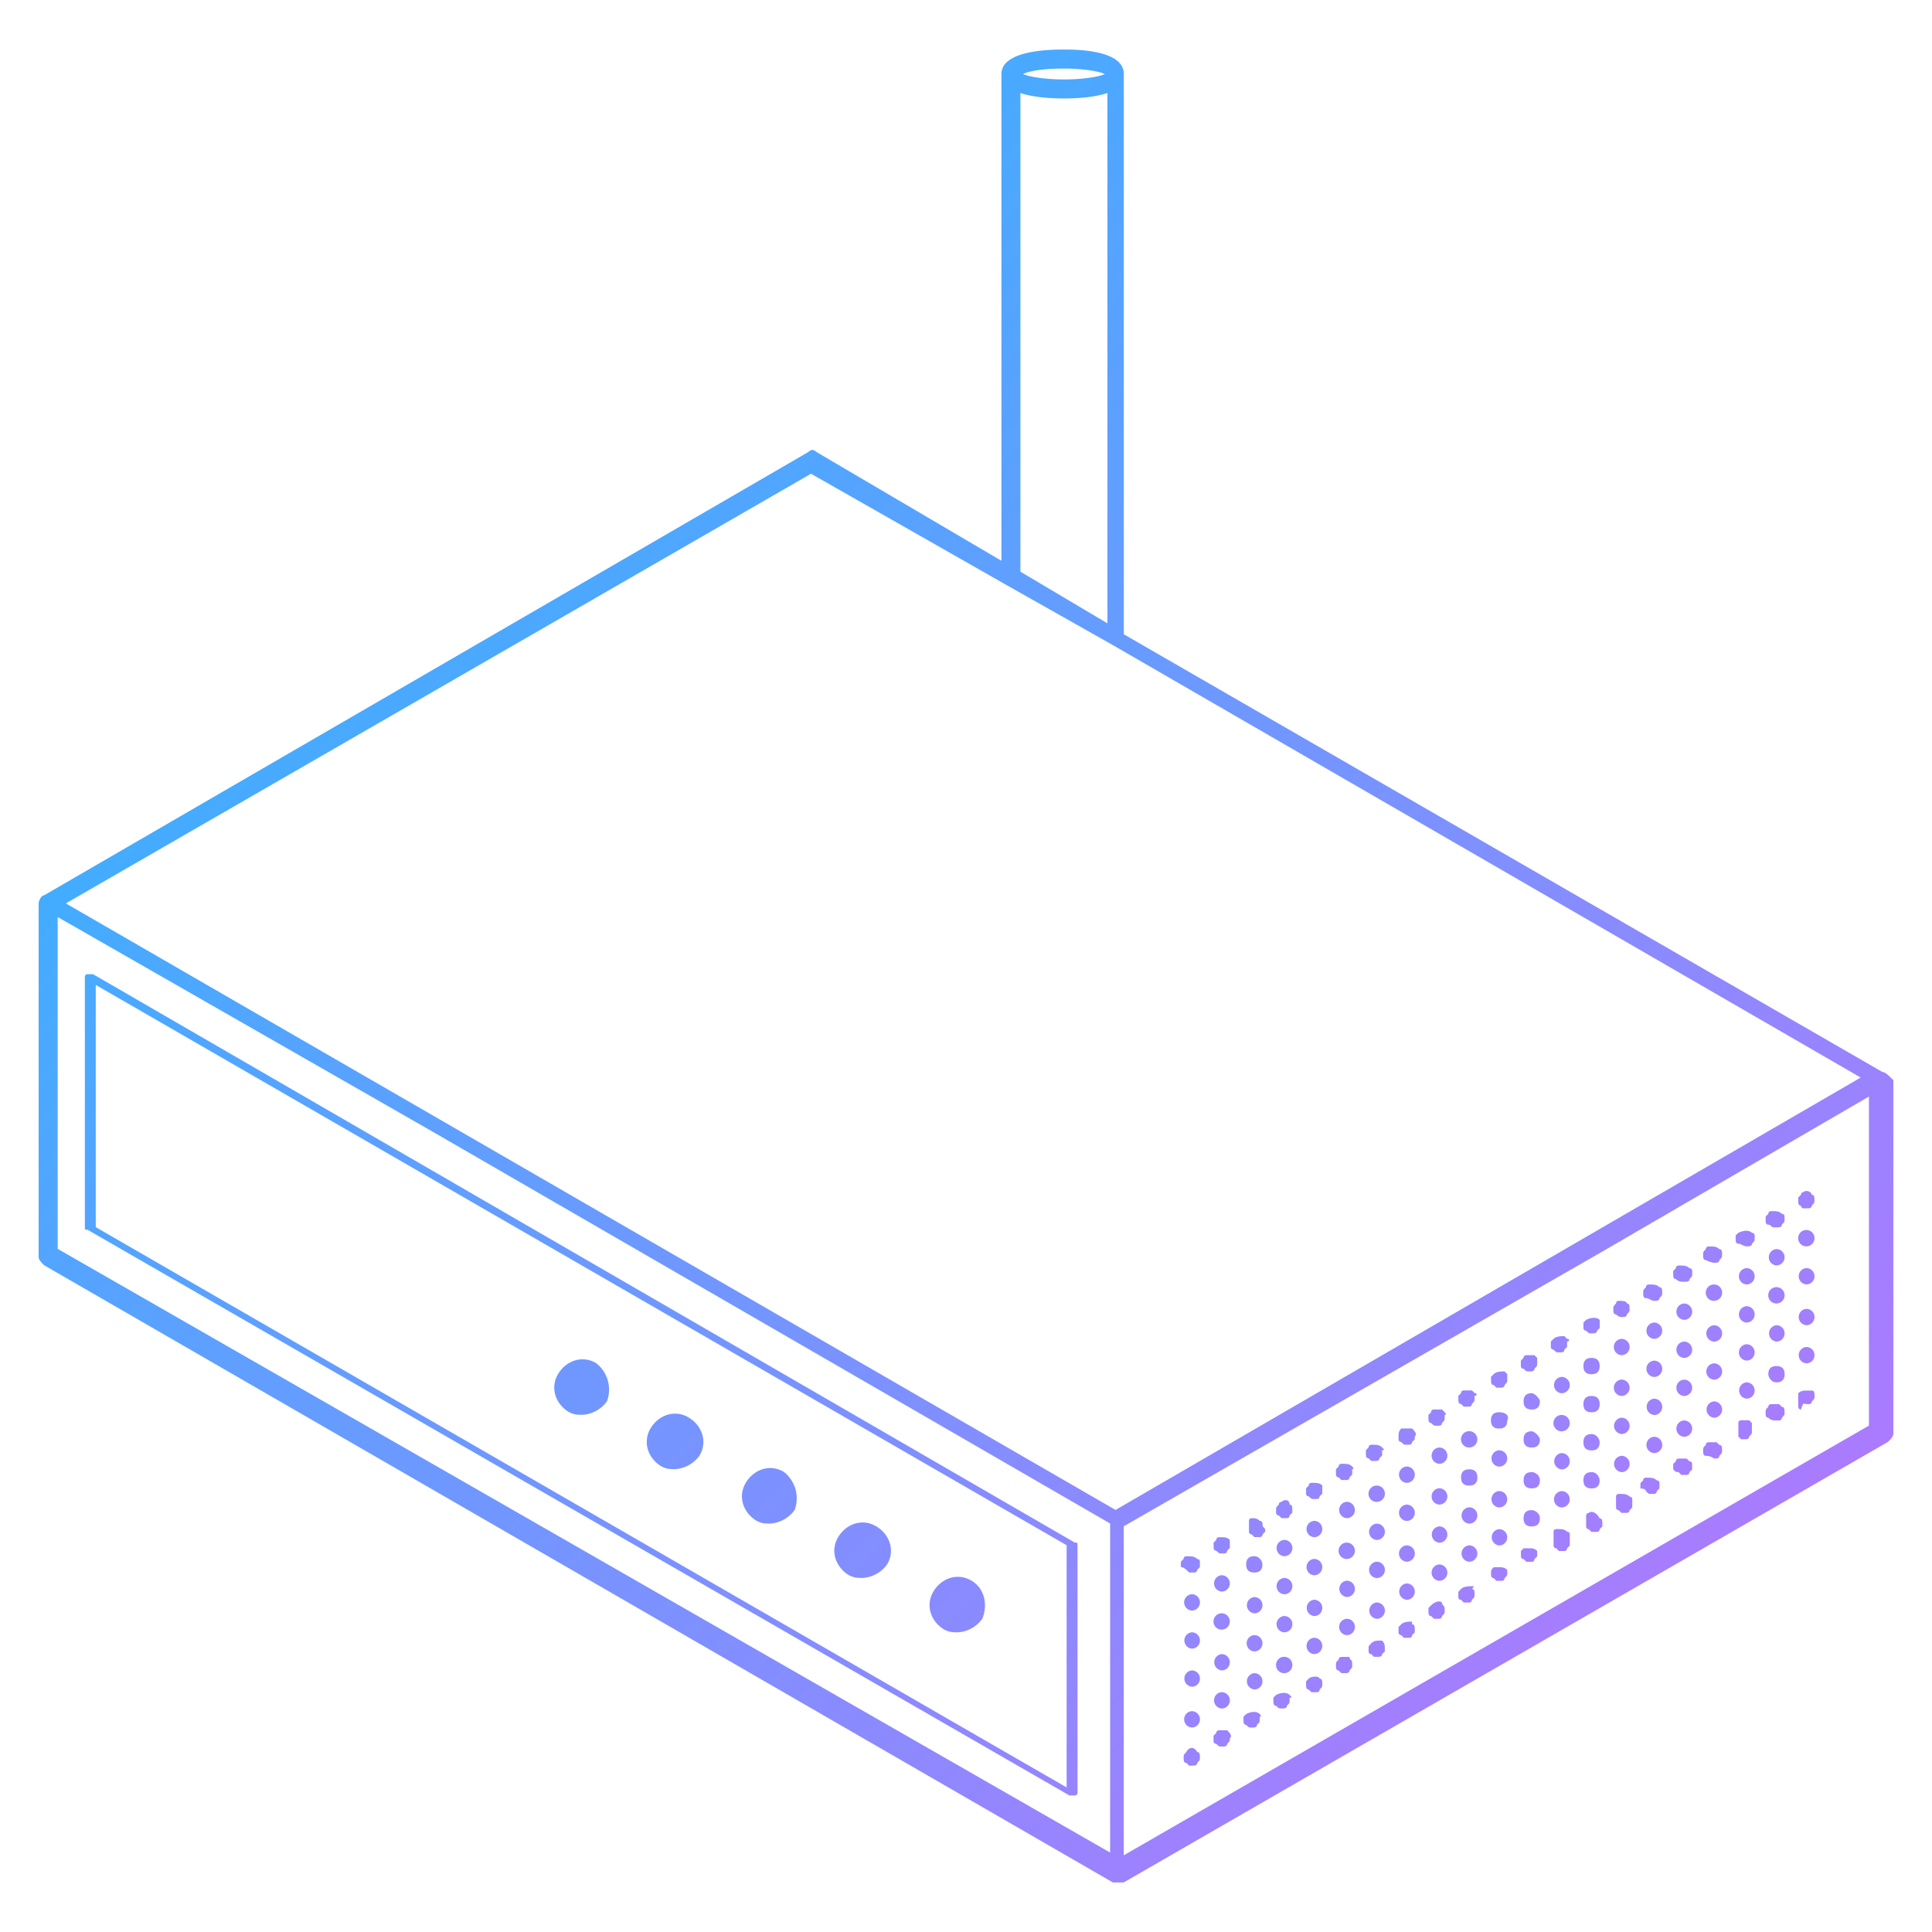 <svg xmlns="http://www.w3.org/2000/svg" viewBox="0 0 50 50">
  <linearGradient id="a" gradientUnits="userSpaceOnUse" x1="-458.182" y1="408.316" x2="-457.478" y2="407.612" gradientTransform="matrix(68.2 0 0 -67.4 31248.002 27522.8)">
    <stop offset="0" stop-color="#1cbfff"/>
    <stop offset="1" stop-color="#bf71ff"/>
  </linearGradient>
  <path d="M48.718 27.745c.07 0 .14.07.282.21v9.15c0 .07-.07.142-.14.212l-19.778 11.4H28.8L1.14 32.743c-.07-.07-.14-.14-.14-.21v-9.15c0-.07.07-.212.14-.212l19.78-11.473c.07-.07.14-.07.21 0l4.787 2.815V1.915c0-.633 1.337-.633 1.62-.633s1.547 0 1.547.633v14.5l19.636 11.33zM1.493 23.733v8.587L28.73 47.944v-8.516L11.205 29.293l-9.712-5.56zM27.886 39.99v6.406s0 .07-.07.07h-.14l-25.41-14.64c-.07 0-.07 0-.07-.07v-6.474s0-.07.07-.07h.142l25.408 14.71c.07 0 .07 0 .07.07zM2.478 31.758l25.126 14.5V39.99L2.478 25.49v6.265zM27.534 1.774c-.563 0-.915.07-1.056.14.14.07.563.142 1.056.142.493 0 .915-.07 1.056-.14-.14-.07-.564-.142-1.056-.142zm-1.126.634v12.387l2.252 1.337V2.408c-.422.14-.985.14-1.126.14-.14 0-.704 0-1.126-.14zm-5.42 9.853L1.704 23.38 28.87 39.077l19.285-11.19L28.8 16.695l-2.744-1.55-5.068-2.885zm27.38 24.634v-8.516L41.47 32.39 29.083 39.5v8.515l19.284-11.12zM25.14 40.906c.353.21.423.633.283.985a.84.84 0 0 1-.633.353c-.14 0-.21 0-.352-.07-.352-.21-.493-.633-.282-.985.21-.352.633-.493.985-.282zm-4.856-2.815a.87.87 0 0 1 .282.986.84.84 0 0 1-.633.352c-.14 0-.21 0-.352-.07-.35-.21-.492-.633-.28-.985.21-.352.633-.493.984-.282zm2.393 1.41c.352.21.493.632.282.984a.84.84 0 0 1-.634.352c-.14 0-.21 0-.352-.07-.352-.21-.493-.633-.282-.985.21-.352.634-.493.985-.28zm-7.25-4.224a.87.87 0 0 1 .283.985.84.84 0 0 1-.633.353c-.14 0-.21 0-.352-.07-.352-.21-.493-.633-.282-.985.21-.353.633-.493.985-.282zm2.394 1.407c.353.21.494.633.283.985a.84.84 0 0 1-.633.352c-.14 0-.21 0-.352-.07-.352-.21-.493-.633-.282-.985.21-.352.633-.493.985-.282zm12.88 3.942s-.07-.07-.14-.07v-.14l.07-.07c0-.07.07-.07.07-.07.14 0 .21 0 .282.07.07 0 .07.07.07.07v.14l-.07.07c0 .07-.07.07-.07.07h-.14l-.07-.07zm.142 2.04a.212.212 0 0 1 0-.422.21.21 0 0 1 0 .423zm0-.985a.212.212 0 0 1 0-.423.21.21 0 0 1 0 .423zm0 3.027a.212.212 0 0 1 0-.423.21.21 0 0 1 0 .423zm0-1.056a.212.212 0 0 1 0-.422.21.21 0 0 1 0 .423zm-.14 1.69c.07-.14.21-.14.28 0 .07 0 .07.07.07.14s0 .07-.07.142c0 .07-.07.07-.14.07h-.07l-.07-.07c-.07 0-.07-.07-.07-.14s0-.07.07-.142zm1.125-5.49v.21l-.07.07c0 .07-.07.07-.07.07h-.07c-.07 0-.07 0-.14-.07-.07 0-.07-.07-.07-.07v-.14l.07-.07c0-.07.07-.07.07-.07.14 0 .21 0 .28.07zm-.21 4.364a.212.212 0 0 1-.002-.423.21.21 0 0 1 0 .424zm0-2.04a.212.212 0 0 1-.002-.424.21.21 0 0 1 0 .423zm0-.986a.212.212 0 0 1-.002-.423.21.21 0 0 1 0 .423zm0 2.04a.212.212 0 0 1-.002-.422.21.21 0 0 1 0 .423zm.14 1.55c.07.07.07.07 0 0 .07.07.14.14.07.21 0 .07 0 .07-.07.14 0 .07-.07.07-.14.07s-.07 0-.142-.07c-.07 0-.07-.07-.07-.07v-.14l.07-.07c0-.07.07-.07.07-.07h.212zm.915-5.35c0 .07 0 .07.07.14v.07l-.07.07c0 .07-.07.07-.07.07h-.14l-.07-.07c-.07 0-.07-.07-.07-.07v-.28c0-.07.07-.07.07-.07.07 0 .14 0 .21.07 0 0 .07 0 .07.07zm-.212.845c.14 0 .21.14.21.21 0 .142-.07.212-.21.212s-.21-.07-.21-.21c0-.142.07-.212.21-.212zm0 1.478a.212.212 0 0 1 0-.422.21.21 0 0 1 0 .423zm0 1.97a.212.212 0 0 1 0-.422.21.21 0 0 1 0 .423zm0-.984a.212.212 0 0 1 0-.423.21.21 0 0 1 0 .423zm.14 1.62s.07.07 0 .07v.07c0 .07 0 .07-.07.14 0 .07-.07.07-.14.07s-.07 0-.14-.07c-.07 0-.07-.07-.07-.14v-.07l.07-.07c.14-.072.28-.072.35 0zm.564-5.49c.07-.07.21-.07.21.07.07 0 .07.07.07.14v.07l-.07.07c0 .07-.07.07-.07.07h-.14l-.07-.07c-.07 0-.07-.07-.07-.07v-.07c0-.07 0-.07.07-.14 0-.07.07-.07.07-.07zm.07 4.433a.212.212 0 0 1 0-.424.21.21 0 0 1 0 .423zm0-3.027a.212.212 0 0 1 0-.423.21.21 0 0 1 0 .423zm0 .985a.212.212 0 0 1 0-.423.21.21 0 0 1 0 .423zm0 .985a.212.212 0 0 1 0-.423.21.21 0 0 1 0 .423zm.14 1.62c.07.07.07.07 0 .07v.07c0 .07 0 .07-.07.14 0 .07-.07.07-.14.07s-.07 0-.14-.07c-.07 0-.07-.07-.07-.14v-.07l.07-.07c.14-.07.28-.07.35 0zm.846-5.42v.21l-.07.07c0 .07-.07.07-.07.07h-.07c-.07 0-.07 0-.14-.07-.07 0-.07-.07-.07-.07v-.14l.07-.07c0-.07.07-.07.07-.07.14 0 .21 0 .28.07zm-.21 4.363a.212.212 0 0 1-.002-.423.21.21 0 0 1 0 .423zm0-.985a.212.212 0 0 1-.002-.422.21.21 0 0 1 0 .423zm0-2.04a.212.212 0 0 1-.002-.423.21.21 0 0 1 0 .423zm0 .985a.212.212 0 0 1-.002-.423.21.21 0 0 1 0 .423zm-.142 2.675c.07-.07.282-.07.282 0 .07 0 .07.07.07.14s0 .07-.07.142c0 .07-.07.07-.07.07h-.14l-.07-.07c-.07 0-.07-.07-.07-.14v-.07a1.157 1.157 0 0 1 .068-.072zm1.126-5.49s.07.07 0 .07v.14l-.07.07c0 .07-.07.07-.07.07h-.14l-.07-.07c-.07 0-.07-.07-.07-.07v-.14l.07-.07c0-.07.07-.07.07-.07.14 0 .21 0 .28.07zm-.14 4.364a.212.212 0 0 1-.002-.423.21.21 0 0 1 0 .424zm0-1.97a.212.212 0 0 1-.002-.424.21.21 0 0 1 0 .423zm0-1.057a.212.212 0 0 1-.002-.423.21.21 0 0 1 0 .423zm0 2.04a.212.212 0 0 1-.002-.422.21.21 0 0 1 0 .423zm.07 1.55c0 .07.07.07 0 .07.07 0 .07.07.07.14s0 .07-.07.142c0 .07-.07.07-.14.07h-.07l-.07-.07c-.07 0-.07-.07-.07-.142 0-.07 0-.07.07-.14 0-.07.07-.07.07-.07h.21zm.844-5.42c.07.07.07.07 0 .07v.14l-.07.07c0 .07-.07.07-.14.07h-.07l-.07-.07c-.07 0-.07-.07-.07-.14v-.07l.07-.07c0-.07.07-.07.07-.07.14 0 .21 0 .28.07zm-.14 4.434a.212.212 0 0 1 0-.422.21.21 0 0 1 0 .423zm0-1.054a.212.212 0 0 1 0-.423.21.21 0 0 1 0 .423zm0-1.97a.212.212 0 0 1 0-.424.21.21 0 0 1 0 .423zm0 .984a.212.212 0 0 1 0-.423.21.21 0 0 1 0 .423zm.14 2.605c.07.07.07.14.07.21v.07l-.07.07c0 .07-.07.07-.14.07h-.07l-.07-.07c-.07 0-.07-.07-.07-.07v-.07c0-.07 0-.07.07-.14s.14-.07.21-.07h.07c-.07 0 0 0 0 0zm.775-5.49s.07 0 0 0c.07.07.14.14.07.21v.07l-.07.07c0 .07-.07.07-.07.07h-.07c-.07 0-.07 0-.14-.07-.07 0-.07-.07-.07-.07v-.07c0-.07 0-.14.07-.21h.28zm-.14 1.407a.212.212 0 0 1-.002-.423h.002a.21.21 0 0 1 0 .422zm0 .986a.212.212 0 0 1-.002-.423h.002a.21.21 0 0 1 0 .423zm0 2.04a.212.212 0 0 1-.002-.422h.002a.21.21 0 0 1 0 .423zm0-.985a.212.212 0 0 1-.002-.423h.002a.21.21 0 0 1 0 .423zm.14 1.55v.07c.07 0 .07.07.07.14v.07l-.07.07c0 .07-.07.07-.07.07h-.14l-.07-.07c-.07 0-.07-.07-.07-.07v-.14l.07-.07c.068-.07.21-.07.28-.07zm.844-5.42s.07.07 0 .07v.07c0 .07 0 .07-.07.14 0 .07-.07.07-.07.07h-.07c-.07 0-.07 0-.14-.07-.07 0-.07-.07-.07-.14v-.07l.07-.07c0-.07.07-.07.07-.07h.21l.07.07zm-.14 1.337a.212.212 0 0 1-.002-.423.21.21 0 0 1 0 .423zm0 1.055a.212.212 0 0 1-.002-.423.21.21 0 0 1 0 .423zm0 .986a.212.212 0 0 1-.002-.422.21.21 0 0 1 0 .423zm0 .986a.212.212 0 0 1-.002-.423.21.21 0 0 1 0 .423zm.07.563c0 .07.07.07 0 .07.07 0 .07.07.07.14s0 .07-.07.14c0 .07-.07.07-.07.07h-.14l-.07-.07c-.07 0-.07-.07-.07-.14v-.07l.07-.07c.07-.07.21-.14.28-.07zm.844-5.42c.07 0 .07.07 0 .07v.07c0 .07 0 .07-.07.14 0 .07-.07.07-.07.07h-.14l-.07-.07c-.07 0-.07-.07-.07-.14v-.07l.07-.07c0-.07.07-.07.07-.07h.212l.07.07zm-.14 4.363a.212.212 0 0 1 0-.423.21.21 0 0 1 0 .423zm0-.985a.212.212 0 0 1 0-.423.21.21 0 0 1 0 .423zm0-1.97a.212.212 0 0 1 0-.424.21.21 0 0 1 0 .423zm0 .563c.142 0 .212.07.212.212 0 .14-.07.21-.21.21s-.212-.07-.212-.21c0-.14.07-.21.21-.21zm.07 3.027c.07 0 .07 0 0 .07.07 0 .07.07.07.14s0 .07-.07.142c0 .07-.07.07-.07.07h-.14l-.07-.07c-.07 0-.07-.07-.07-.07v-.14l.07-.07c.07-.073.21-.073.28-.073zm.916-5.49v.14c0 .07 0 .07-.07.142 0 .07-.07.07-.14.07h-.07l-.07-.07c-.07 0-.07-.07-.07-.142v-.07l.07-.07c.07-.07.21-.07.28-.07l.07.07zm-.21 4.434a.212.212 0 0 1-.002-.422.21.21 0 0 1 0 .423zm0-2.04a.212.212 0 0 1-.002-.423.21.21 0 0 1 0 .423zm0-1.407c.14 0 .28.07.21.21 0 .142-.07.212-.21.212s-.212-.07-.212-.21c0-.142.07-.212.21-.212zm0 2.463a.212.212 0 0 1-.002-.423.21.21 0 0 1 0 .423zm.21 1.62v.07c0 .07 0 .07-.07.14 0 .07-.07.07-.07.07h-.14l-.07-.07c-.07 0-.07-.07-.07-.14s0-.07.07-.142h.14c.07 0 .14 0 .21.07zm.774-5.49v.14c0 .07 0 .07-.07.14 0 .07-.07.07-.14.07s-.07 0-.142-.07c-.07 0-.07-.07-.07-.07v-.14l.07-.07c0-.07.07-.07.07-.07h.21c.002 0 .072.07.072.07zm-.14 1.9c.07 0 .21.14.21.21 0 .14-.07.21-.21.21s-.212-.07-.212-.21.07-.21.21-.21zm0-.986c.07 0 .21.14.21.21 0 .142-.07.212-.21.212s-.212-.07-.212-.21.07-.212.21-.212zm0 3.026c.07 0 .21.07.21.21s-.07.212-.21.212-.212-.07-.212-.21.07-.212.21-.212zm0-.985c.07 0 .21.07.21.212 0 .14-.07.21-.21.21s-.212-.07-.212-.21c0-.14.07-.21.21-.21zm.14 2.042s0 .07 0 0v.14l-.07.07c0 .07-.07.07-.07.07h-.14l-.07-.07c-.07 0-.07-.07-.07-.07v-.14l.07-.07h.14c.07 0 .14 0 .21.07zm.774-5.49c.07 0 .07.07 0 .07v.14l-.07.07c0 .07-.07.07-.07.07h-.07c-.07 0-.07 0-.14-.07-.07 0-.07-.07-.07-.07v-.14l.07-.07c.07-.07.21-.07.28-.07l.07.07zm-.14 1.408a.212.212 0 0 1-.002-.423.21.21 0 0 1 0 .423zm0 2.956a.212.212 0 0 1-.002-.423.21.21 0 0 1 0 .423zm0-1.97a.212.212 0 0 1-.002-.424.21.21 0 0 1 0 .423zm0 .985a.212.212 0 0 1-.002-.422.21.21 0 0 1 0 .423zm.21 1.69c0 .07 0 .07 0 0V40l-.07.07c0 .07-.07.07-.07.07h-.14l-.07-.07c-.07 0-.07-.07-.07-.07v-.358c0-.07.07-.07.07-.07.142 0 .212 0 .283.07-.003-.003.068-.003.068.068zm.775-5.56v.21l-.07.07c0 .07-.07.07-.142.07-.07 0-.07 0-.14-.07-.07 0-.07-.07-.07-.07v-.14l.07-.07c.14-.07.28-.07.35 0zm-.212.985c.14 0 .21.07.21.21s-.07.212-.21.212c-.14 0-.21-.07-.21-.21s.07-.212.21-.212zm0 .985c.14 0 .21.07.21.21 0 .142-.07.212-.21.212-.14 0-.21-.07-.21-.21 0-.14.07-.212.21-.212zm0 1.97c.14 0 .21.142.21.212 0 .14-.07.21-.21.21-.14 0-.21-.07-.21-.21s.07-.21.21-.21zm0-.984c.14 0 .21.14.21.21 0 .142-.07.212-.21.212-.14 0-.21-.07-.21-.21s.07-.212.21-.212zm-.07 2.04c.07-.07.21 0 .28.142.07 0 .07.07.07.14v.07l-.07.07c0 .07-.07.07-.07.07h-.14l-.07-.07c-.07 0-.07-.07-.07-.07v-.28c0-.07.07-.07.07-.07zm.844-5.067s-.07 0-.14-.07c-.07 0-.07-.07-.07-.142 0-.07 0-.07.07-.14 0-.07.07-.07.07-.07.07 0 .21 0 .21.07.07 0 .07.07.07.14s0 .07-.07.14c0 .07-.07.07-.14.07zm0 2.04a.212.212 0 0 1 0-.423.21.21 0 0 1 0 .423zm0-1.055a.212.212 0 0 1 0-.423.21.21 0 0 1 0 .423zm0 2.04a.212.212 0 0 1 0-.422.21.21 0 0 1 0 .423zm0 .986a.212.212 0 0 1 0-.422.21.21 0 0 1 0 .423zm.28.705v.21l-.07.07c0 .07-.07.07-.07.07h-.14l-.07-.07c-.07 0-.07-.07-.07-.07v-.28c0-.07.07-.07.07-.07.142 0 .212 0 .283.07-.002 0 .068 0 .068.07-.07 0-.07 0 0 0zm.564-5.138c-.07 0-.14-.07-.21-.07-.07 0-.07-.07-.07-.14s0-.07.07-.142c0-.07.07-.07.07-.07.14 0 .21 0 .28.07.07 0 .07.07.07.14s0 .07-.07.142c0 .07-.07.07-.14.07zm0 .985a.212.212 0 0 1 0-.423.21.21 0 0 1 0 .422zm0 1.97a.212.212 0 0 1 0-.422.21.21 0 0 1 0 .423zm0 .986a.212.212 0 0 1 0-.423.21.21 0 0 1 0 .423zm0-1.97a.212.212 0 0 1 0-.423.21.21 0 0 1 0 .423zm-.21 2.956s0-.07-.142-.07v-.14l.07-.07c0-.07.07-.07.07-.07.14 0 .21 0 .282.07.07 0 .07.07.07.07v.14l-.07.07c0 .07-.07.07-.07.07h-.07c-.07 0-.07 0-.14-.07zm.985-5.42c-.07 0-.14 0-.21-.07-.07 0-.07-.07-.07-.14v-.07l.07-.07c0-.07.07-.07.07-.07.14 0 .21 0 .282.07.07 0 .07.07.07.07v.07c0 .07 0 .07-.07.14 0 .07-.07.07-.14.07zm0 4.012a.212.212 0 0 1 0-.423.21.21 0 0 1 0 .423zm0-3.026a.212.212 0 0 1 0-.423.21.21 0 0 1 0 .423zm0 .985a.212.212 0 0 1 0-.423.21.21 0 0 1 0 .423zm0 .985a.212.212 0 0 1 0-.423.21.21 0 0 1 0 .423zm-.14 1.97c-.07 0-.07 0-.14-.07v-.14l.07-.07c0-.07.07-.07.07-.07h.21l.07.07c.07 0 .07.07.07.07v.142l-.07.07c0 .07-.07.07-.07.07h-.14l-.07-.07zm.915-5.418s-.07 0-.21-.07c-.07 0-.07-.07-.07-.14s0-.07.07-.142c0-.07.07-.07.07-.07.14 0 .21 0 .28.07.07 0 .07.07.07.14s0 .07-.07.142c0 .07-.07.07-.14.07zm0 4.01a.212.212 0 0 1 0-.422.21.21 0 0 1 0 .423zm0-.984a.212.212 0 0 1 0-.423.21.21 0 0 1 0 .423zm0-2.04a.212.212 0 0 1 0-.424.21.21 0 0 1 0 .423zm0 1.055a.212.212 0 0 1 0-.423.21.21 0 0 1 0 .423zm0 3.026s-.07-.07-.21-.07c-.07 0-.07-.07-.07-.142 0-.07 0-.07.07-.14 0-.07.07-.07.07-.07h.21l.07.07c.07 0 .07.07.07.14s0 .07-.07.14c0 .07-.07.07-.07.07h-.07zm.844-5.49c-.07 0-.142-.07-.212-.07s-.07-.07-.07-.142v-.07l.07-.07c.14-.07.282-.07.352 0 .07 0 .07.07.07.07v.07c0 .07 0 .07-.07.14 0 .07-.07.07-.14.07zm0 1.97a.212.212 0 0 1-.002-.423.21.21 0 0 1 0 .423zm0 1.97a.212.212 0 0 1-.002-.422.21.21 0 0 1 0 .423zm0-.985a.212.212 0 0 1-.002-.423.21.21 0 0 1 0 .423zm0-1.97a.212.212 0 0 1-.002-.423.21.21 0 0 1 0 .423zm-.212 3.94v-.356c0-.07.07-.07.07-.07h.21l.07.07v.212c0 .07 0 .07-.07.14 0 .07-.07.07-.14.07h-.07l-.07-.07zm.915-5.418c-.07 0-.07-.07-.14-.07s-.07-.07-.07-.14v-.07l.07-.07c0-.07.07-.07.07-.07.14 0 .21 0 .28.07.07 0 .07.07.07.07v.07c0 .07 0 .07-.07.14 0 .07-.07.07-.14.07h-.07zm.07.985a.212.212 0 0 1 0-.423.21.21 0 0 1 0 .422zm0 1.97a.212.212 0 0 1 0-.422.21.21 0 0 1 0 .423zm0 1.056c-.14 0-.21-.14-.21-.21 0-.142.07-.212.21-.212s.212.07.212.21-.07.212-.21.212zm0-2.04a.212.212 0 0 1 0-.424.21.21 0 0 1 0 .423zm0 3.026c-.07 0-.14 0-.21-.07-.07 0-.07-.07-.07-.14s0-.07.07-.142c0-.07.07-.07.07-.07h.21l.07.07c.07 0 .07.07.07.14s0 .07-.07.142c0 .07-.07.07-.07.07h-.07zm.704-5.49s-.07 0-.07-.07c-.07 0-.07-.07-.07-.14v-.07l.07-.07c0-.07.07-.07.07-.07.07-.07.21 0 .21.07.07 0 .07.07.07.14s0 .07-.07.14c0 .07-.07.07-.14.07h-.07zm.07 4.012a.212.212 0 0 1 0-.423.21.21 0 0 1 0 .423zm0-3.027a.212.212 0 0 1 0-.424.21.21 0 0 1 0 .423zm0 .985a.212.212 0 0 1 0-.423.21.21 0 0 1 0 .423zm0 1.055a.212.212 0 0 1 0-.423.21.21 0 0 1 0 .423zm0 2.04c-.07 0-.07-.07-.14.142-.07 0-.07-.07-.07-.14v-.28c.07-.07.14-.07.21-.07h.142c.07 0 .07.07.07.14s0 .07-.07.14c0 .07-.07.07-.07.07h-.072z" fill="url(#a)"/>
</svg>
